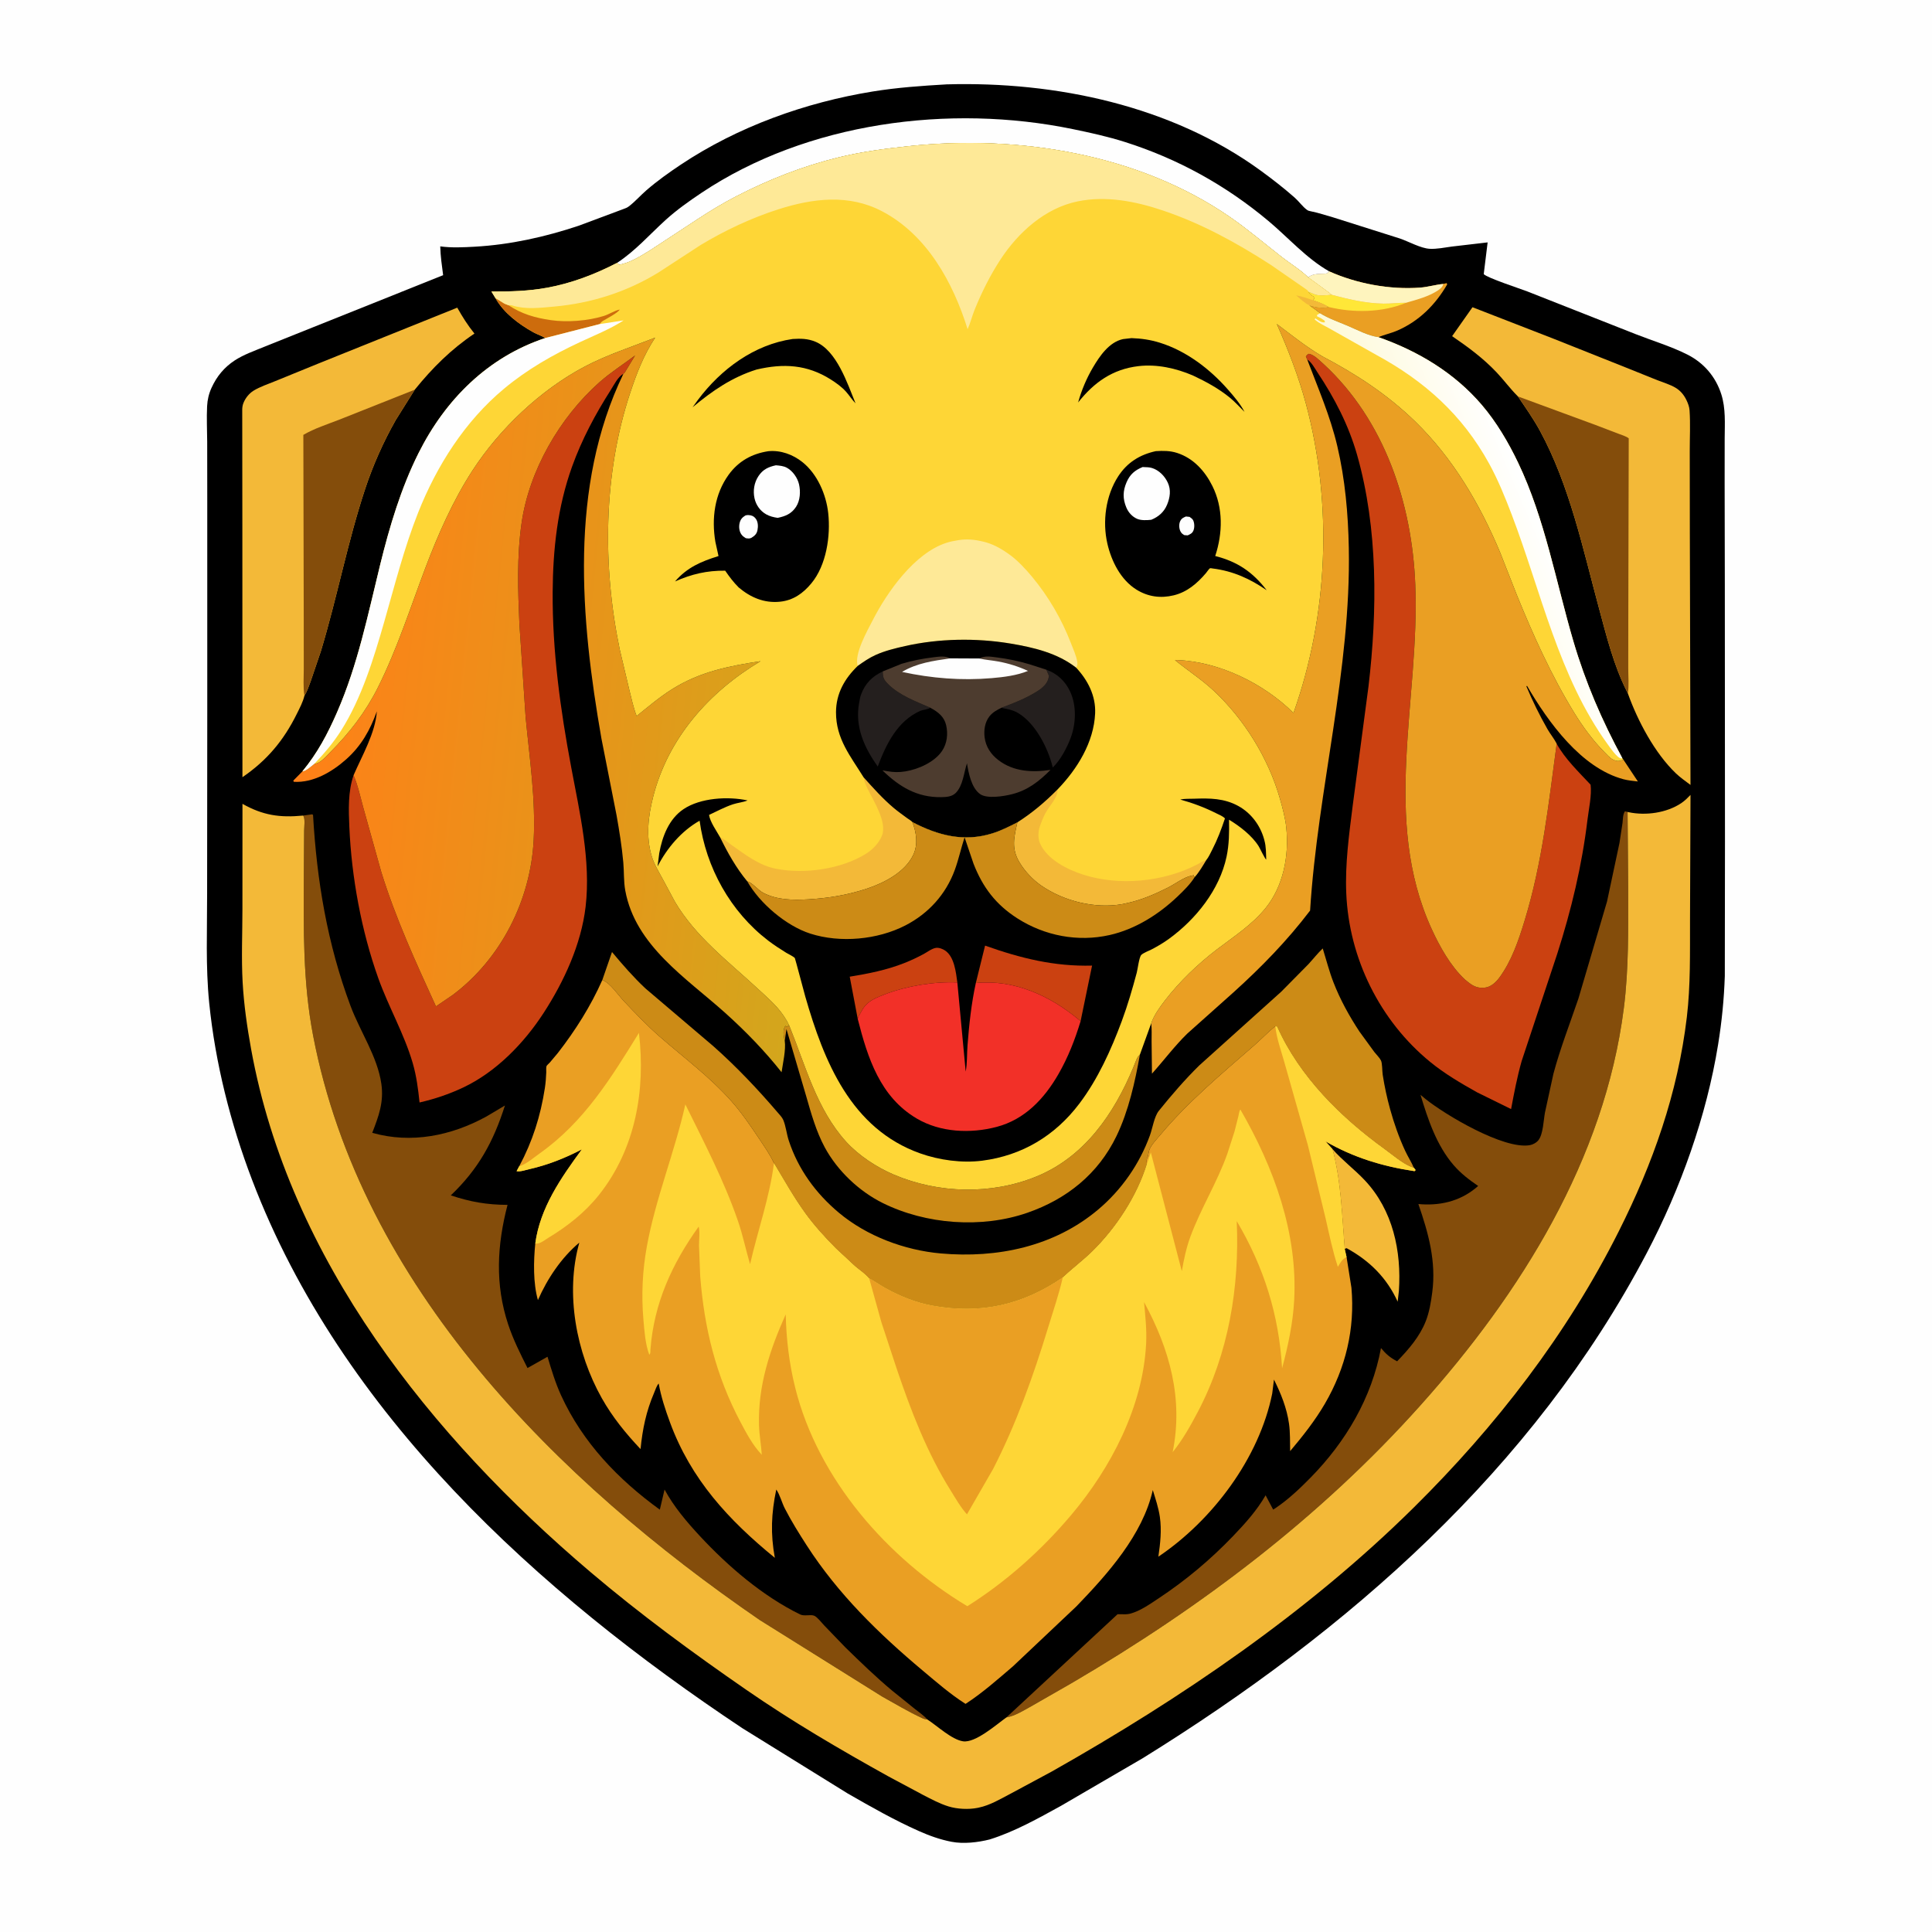 <svg version="1.1" xmlns="http://www.w3.org/2000/svg" style="display: block;" viewBox="0 0 2048 2048" width="1024" height="1024">
<defs>
	<linearGradient id="Gradient1" gradientUnits="userSpaceOnUse" x1="326.34" y1="703.144" x2="867.198" y2="757.468">
		<stop class="stop0" offset="0" stop-opacity="1" stop-color="rgb(255,128,23)"/>
		<stop class="stop1" offset="1" stop-opacity="1" stop-color="rgb(211,166,28)"/>
	</linearGradient>
	<linearGradient id="Gradient2" gradientUnits="userSpaceOnUse" x1="1510.67" y1="588.912" x2="1627.86" y2="538.556">
		<stop class="stop0" offset="0" stop-opacity="1" stop-color="rgb(254,249,215)"/>
		<stop class="stop1" offset="1" stop-opacity="1" stop-color="rgb(255,255,255)"/>
	</linearGradient>
</defs>
<path transform="translate(0,0)" fill="rgb(254,254,254)" d="M -0 -0 L 2048 0 L 2048 2048 L -0 2048 L -0 -0 z"/>
<path transform="translate(0,0)" fill="rgb(0,0,0)" d="M 1003.57 89.429 C 1119.08 86.19 1241.68 111.865 1336.47 180.946 C 1348.86 189.98 1360.91 199.34 1372.42 209.487 C 1376.88 213.418 1380.81 219.098 1385.46 222.466 C 1386.76 223.408 1387.79 223.637 1389.32 223.927 C 1397.2 225.42 1405.2 228.245 1412.98 230.368 L 1484.11 252.883 C 1493.34 256.073 1506.03 263.208 1515.5 263.74 C 1522.86 264.153 1531.66 262.379 1538.97 261.373 L 1576.95 256.948 L 1572.82 290.587 C 1576.91 294.775 1610.82 305.767 1619 308.925 L 1733.69 354.134 C 1751.69 361.235 1771.49 367.171 1788.7 375.855 C 1806.08 384.627 1818.7 399.343 1824.62 417.856 C 1829.46 432.955 1828.3 448.969 1828.23 464.593 L 1828.19 511.844 L 1828.38 620.09 L 1828.54 891.542 L 1828.37 1034.59 C 1827.54 1059.24 1825.21 1082.78 1821.28 1107.13 C 1809.04 1182.98 1781.43 1260.12 1745.71 1328.1 C 1625.32 1557.2 1428.8 1729.03 1211.32 1863.79 L 1124.95 1914.11 C 1100.81 1927.41 1075.42 1941.7 1049.07 1949.9 C 1036.67 1953.04 1021.39 1954.82 1008.65 1952.36 C 996.444 1950 985.351 1946 974 1940.96 C 948.036 1929.42 923.277 1915.33 898.658 1901.2 L 786.988 1832.01 C 570.523 1688.04 361.744 1498.73 267.148 1250.53 C 244.407 1190.86 228.148 1126.64 221.75 1063.02 C 217.881 1024.54 219.623 985.816 219.556 947.174 L 219.718 752.245 L 219.71 531.474 L 219.635 468.414 C 219.559 455.909 218.919 443.143 219.534 430.665 C 219.877 423.697 221.399 417.257 224.319 410.903 C 229.823 398.926 237.638 389.407 248.687 382.151 C 258.182 375.917 269.487 371.998 279.957 367.684 L 332.5 346.633 L 469.745 291.71 C 468.373 281.359 466.958 271.687 466.682 261.175 C 478.633 262.818 491.442 262.185 503.466 261.503 C 540.94 259.378 577.721 251.203 613.279 239.341 L 661.077 221.5 C 663.099 220.807 664.766 220.147 666.5 218.842 C 673.107 213.867 678.994 207.081 685.289 201.632 C 696.685 191.766 709.232 182.821 721.76 174.477 C 782.159 134.246 853.607 108.613 925.068 96.998 C 951.114 92.764 977.258 90.94 1003.57 89.429 z"/>
<path transform="translate(0,0)" fill="rgb(243,185,56)" d="M 1412.49 1218.1 C 1423.09 1230.17 1435.82 1239.55 1446.77 1251.19 C 1476.53 1282.87 1485.75 1326.18 1482.88 1368.52 L 1481.58 1379.82 C 1470.07 1354.52 1451.79 1336.41 1427.5 1323.13 L 1425.43 1323.83 C 1422.51 1288.2 1421.73 1252.91 1412.49 1218.1 z"/>
<path transform="translate(0,0)" fill="rgb(234,159,35)" d="M 1409.06 287.684 C 1438.28 300.747 1473.32 307.259 1505.32 304.885 C 1513.69 304.264 1521.76 301.735 1530.01 300.978 L 1533.5 300.093 L 1534.08 301.5 C 1521.66 323.004 1504.27 340.451 1481.08 350.478 C 1474.61 353.278 1467.65 354.679 1461.14 357.39 C 1450.93 356.259 1438.17 349.531 1428.75 345.503 C 1419.06 341.363 1408.18 337.675 1399.24 332.078 C 1399.12 331.406 1389.28 324.636 1388.02 323.718 C 1394.13 325.69 1401.96 327.123 1408.28 325.383 C 1403.32 322.34 1397.39 320.107 1391.87 318.258 C 1393.28 316.755 1392.79 317.539 1393.51 316 L 1392.51 314.25 C 1390.57 313.28 1389.35 312.537 1388.1 310.777 L 1387.07 309.278 L 1393.85 312.122 C 1397.37 313.731 1407.48 313.057 1411.47 312.446 C 1410.41 311.426 1409.39 310.558 1408.19 309.702 L 1386.67 293.988 C 1391.83 290.288 1396.4 290.523 1402.5 290.251 C 1405.94 290.097 1406.66 290.274 1409.06 287.684 z"/>
<path transform="translate(0,0)" fill="rgb(255,231,56)" d="M 1387.07 309.278 L 1393.85 312.122 C 1397.37 313.731 1407.48 313.057 1411.47 312.446 C 1429.3 317.218 1447.94 321.596 1466.5 321.876 C 1474.51 321.997 1482.51 320.831 1490.51 320.938 C 1465.36 331.456 1434.44 331.827 1408.28 325.383 C 1403.32 322.34 1397.39 320.107 1391.87 318.258 C 1393.28 316.755 1392.79 317.539 1393.51 316 L 1392.51 314.25 C 1390.57 313.28 1389.35 312.537 1388.1 310.777 L 1387.07 309.278 z"/>
<path transform="translate(0,0)" fill="rgb(254,244,190)" d="M 1409.06 287.684 C 1438.28 300.747 1473.32 307.259 1505.32 304.885 C 1513.69 304.264 1521.76 301.735 1530.01 300.978 C 1529.24 304.337 1526.76 306.193 1524 308.029 C 1514.47 314.369 1501.47 317.784 1490.51 320.938 C 1482.51 320.831 1474.51 321.997 1466.5 321.876 C 1447.94 321.596 1429.3 317.218 1411.47 312.446 C 1410.41 311.426 1409.39 310.558 1408.19 309.702 L 1386.67 293.988 C 1391.83 290.288 1396.4 290.523 1402.5 290.251 C 1405.94 290.097 1406.66 290.274 1409.06 287.684 z"/>
<path transform="translate(0,0)" fill="rgb(204,139,22)" d="M 831.86 1103.28 L 831.445 1101.36 C 830.509 1096.71 829.801 1091.57 832.5 1087.51 C 833.47 1088.04 833.695 1088.46 834.818 1088.02 L 836.576 1087.01 C 853.723 1129.13 865.561 1175.62 896.809 1210.13 C 910.117 1224.82 929.451 1237.49 947.582 1245.19 C 994.98 1265.3 1050.96 1266.67 1098.81 1247.06 C 1149.66 1226.23 1180.91 1180.67 1201.36 1131.46 L 1204.46 1123.71 C 1205.48 1121.12 1206.51 1119.74 1208.39 1117.78 C 1203.17 1146.86 1196.39 1177.63 1183.49 1204.33 C 1164.08 1244.5 1130.7 1271.14 1089.04 1285.59 C 1040.53 1302.41 981.588 1297.98 935.754 1275.27 C 910.578 1262.8 887.563 1240.91 874.22 1216.14 C 865.226 1199.43 859.822 1180.32 854.642 1162.16 L 833.673 1090.83 L 831.86 1103.28 z"/>
<path transform="translate(0,0)" fill="rgb(254,254,254)" d="M 654.035 278.713 C 673.745 265.736 688.192 248.978 705.5 233.248 C 717.162 222.649 730.413 213.239 743.5 204.49 C 855.635 129.526 1006.64 109.949 1137.18 136.86 C 1155.79 140.695 1174.38 144.773 1192.5 150.523 C 1248.69 168.348 1299.48 196.454 1344.62 234.276 C 1365.74 251.971 1384.98 274.061 1409.06 287.684 C 1406.66 290.274 1405.94 290.097 1402.5 290.251 C 1396.4 290.523 1391.83 290.288 1386.67 293.988 C 1378.8 286.202 1367.83 279.554 1359 272.682 C 1340.87 258.575 1323.06 243.378 1304.18 230.323 C 1206.88 163.014 1079.5 142.657 963.5 154.923 C 938.533 157.562 913.368 160.862 888.947 166.845 C 851.109 176.116 815.478 190.108 780.881 207.892 C 766.619 215.222 752.811 223.611 739.406 232.41 L 689.266 265.299 C 679.439 271.33 667.935 278.634 656.5 280.687 L 654.035 278.713 z"/>
<path transform="translate(0,0)" fill="rgb(204,139,22)" d="M 638.49 1038.83 L 648.752 1009.17 C 660.001 1022.67 671.302 1035.69 684.14 1047.73 L 755.931 1108.79 C 780.446 1130.49 803.137 1154.45 824.408 1179.32 C 826.315 1181.55 829.117 1184.42 830.258 1187.11 C 833.067 1193.75 833.806 1201.91 836.089 1208.91 C 846.035 1239.42 864.736 1264.99 889.195 1285.5 C 918.805 1310.34 959.002 1325.34 997.379 1328.71 C 1057.02 1333.96 1117.45 1321.56 1164.22 1282.09 C 1188.97 1261.2 1207.99 1233.85 1219.01 1203.42 C 1221.75 1195.85 1223.54 1183.55 1228.42 1177.5 C 1241.71 1161 1256.14 1144.26 1271.28 1129.4 L 1358.27 1051.15 L 1387.05 1022 C 1392.07 1016.55 1396.79 1010.47 1402.16 1005.39 C 1405.89 1017.39 1409.01 1029.71 1413.56 1041.42 C 1420.65 1059.68 1430.3 1077.17 1441.07 1093.5 L 1456.85 1115.17 C 1458.87 1117.77 1462.44 1121.24 1463.86 1124.11 C 1465.4 1127.24 1465.11 1135.28 1465.72 1139.27 C 1467.63 1151.59 1470.26 1163.82 1473.59 1175.82 C 1477.79 1190.96 1483 1205.85 1489.63 1220.1 C 1492.41 1226.08 1496.13 1231.8 1498.71 1237.81 C 1497.31 1237.49 1497.33 1237.54 1495.76 1236.91 C 1486.23 1233.03 1476.22 1224.25 1467.8 1218.17 C 1421.36 1184.63 1377.33 1141.25 1353.76 1088.15 L 1351.88 1087.93 C 1344.06 1093.97 1337.23 1101.4 1329.77 1107.91 C 1295.05 1138.22 1259.06 1168.13 1229.44 1203.67 C 1225.76 1208.09 1219.38 1214.52 1218.01 1220.12 C 1217.56 1221.94 1217.26 1224.26 1216.76 1226 L 1216 1227.5 C 1215.3 1229.5 1215.51 1231.78 1215.74 1233.84 C 1205.42 1267.75 1182.91 1301.99 1157.64 1326.69 C 1147.78 1336.32 1136.67 1344.6 1126.61 1354 C 1083.98 1383.33 1039.5 1393.26 988.369 1383.93 C 970.915 1380.74 954.38 1374.03 938.864 1365.5 C 932.914 1362.22 927.388 1358.09 921.345 1355.04 C 917.206 1350.21 911.396 1346.37 906.519 1342.27 L 886.082 1323.3 C 874.657 1311.78 863.506 1299.63 853.952 1286.5 C 841.529 1269.42 831.281 1251 820.434 1232.93 C 816.069 1223.43 809.699 1214.55 803.903 1205.87 C 794.877 1192.35 785.784 1179.04 774.941 1166.87 C 752.121 1141.27 724.977 1121.24 699.307 1098.85 C 685.893 1087.15 673.673 1074.26 661.432 1061.36 C 654.792 1054.36 647.096 1042.13 638.49 1038.83 z"/>
<path transform="translate(0,0)" fill="rgb(243,185,56)" d="M 322.696 737.427 C 321.226 744.018 317.586 750.76 314.616 756.776 C 300.727 784.907 283.01 806.079 256.995 823.863 L 256.904 555.967 L 256.821 477.111 L 256.773 433.779 C 256.872 431.311 257.24 429.12 258.204 426.809 C 260.302 421.78 264.096 417.05 268.735 414.167 C 275.552 409.931 284.123 407.173 291.554 404.086 L 338.271 385.029 L 484.72 326.131 C 490.281 335.983 495.802 344.799 502.936 353.593 C 478.152 370.275 458.403 389.948 439.685 413.064 L 419.525 445.216 C 406.543 468.137 395.626 492.531 387.315 517.525 C 368.469 574.206 357.417 633.343 340.065 690.548 L 329.248 722.4 C 327.345 727.322 325.591 733.039 322.696 737.427 z"/>
<path transform="translate(0,0)" fill="rgb(132,77,11)" d="M 322.696 737.427 C 321.202 728.406 322.017 718.367 322.008 709.21 L 321.973 655.265 L 321.554 460.989 C 333.21 454.156 346.967 449.796 359.548 444.894 L 439.685 413.064 L 419.525 445.216 C 406.543 468.137 395.626 492.531 387.315 517.525 C 368.469 574.206 357.417 633.343 340.065 690.548 L 329.248 722.4 C 327.345 727.322 325.591 733.039 322.696 737.427 z"/>
<path transform="translate(0,0)" fill="rgb(203,65,17)" d="M 374.788 821.821 C 379.45 832.695 381.987 844.807 385.135 856.216 L 404.19 924.399 C 419.589 973.977 440.632 1019.72 462.142 1066.79 L 480.248 1054.45 C 531.343 1015.91 562.449 954.141 565.723 890.375 C 567.942 847.179 561.256 803.185 557.182 760.225 L 550.598 661.5 C 549.03 625.631 547.786 590.506 552.845 554.802 C 560.778 498.819 593.377 442.482 635.5 405.142 C 647.033 394.919 660.888 386.068 673.255 376.778 L 662.191 395 L 660.754 396.385 C 655.295 398.963 650.728 408.244 647.474 413.346 C 631.023 439.133 616.808 465.77 606.433 494.594 C 590.957 537.588 586.136 582.179 585.849 627.644 C 585.453 690.23 593.989 752.105 605.526 813.5 C 614.494 861.225 626.459 912.457 620.775 961.108 C 616.116 1000.99 597.86 1040.48 576.248 1073.79 C 555.324 1106.03 525.77 1136.46 490.652 1152.97 C 475.865 1159.92 460.666 1165.02 444.744 1168.67 C 443.219 1154.3 441.511 1140.63 437.448 1126.72 C 428.455 1095.92 411.856 1067.31 401.02 1037 C 383.075 986.8 372.656 929.896 370.321 876.706 C 369.524 858.535 368.813 839.263 374.788 821.821 z"/>
<path transform="translate(0,0)" fill="rgb(243,185,56)" d="M 1609.08 420.234 L 1608.46 419.622 C 1600.65 411.804 1594.05 402.747 1586.43 394.702 C 1572.11 379.586 1556.38 368.046 1539.31 356.345 L 1560.89 325.672 L 1647.19 359.203 L 1723.35 389.525 L 1757 403.069 C 1763.23 405.512 1770.38 407.577 1776.1 410.997 C 1781.41 414.172 1785.12 418.686 1787.77 424.248 C 1789.4 427.665 1790.74 431.203 1791.01 435 C 1791.98 449.209 1791.19 464.027 1791.21 478.294 L 1791.3 562.497 L 1791.99 832.067 C 1786.79 828.137 1781.17 824.242 1776.46 819.736 C 1754.06 798.295 1735.93 764.047 1725.61 735.1 L 1724.5 732.798 C 1710.4 704.867 1702.92 674.053 1694.8 644 C 1677.8 581.124 1663.82 514.447 1632.49 456.766 C 1625.56 444.014 1617.2 432.232 1609.08 420.234 z"/>
<path transform="translate(0,0)" fill="rgb(132,77,11)" d="M 1609.08 420.234 L 1691.52 450.574 L 1715.26 459.636 C 1718.77 461.016 1723.57 462.335 1726.52 464.615 L 1726.07 653.492 L 1726.01 708.34 C 1726 716.806 1726.9 726.795 1725.61 735.1 L 1724.5 732.798 C 1710.4 704.867 1702.92 674.053 1694.8 644 C 1677.8 581.124 1663.82 514.447 1632.49 456.766 C 1625.56 444.014 1617.2 432.232 1609.08 420.234 z"/>
<path transform="translate(0,0)" fill="rgb(132,77,11)" d="M 321.281 864.54 L 330.93 863.202 L 331.831 863.886 C 335.865 933.829 346.984 1000.52 371.589 1066.37 C 381.754 1093.57 400.062 1119.89 404.23 1148.8 C 407.047 1168.33 401.463 1183.06 394.598 1200.83 C 435.818 1212.62 478.54 1203.96 515.679 1183.5 L 535.247 1171.89 C 523.057 1210.25 507.143 1239.25 477.863 1267.15 C 498.666 1274.05 515.992 1277.12 538.013 1277.22 C 526.893 1319.94 524.606 1361.43 538.677 1403.92 C 544.036 1420.1 551.552 1435 559.177 1450.18 L 580.384 1438.21 C 584.612 1452.19 588.717 1465.92 594.816 1479.24 C 617.748 1529.3 655.337 1568.31 699.444 1600.31 L 704.455 1578.98 C 714.241 1597.13 728.15 1613.5 742.144 1628.54 C 772.063 1660.69 808.511 1691.92 848.08 1711.34 C 852.689 1713.6 859.191 1711.07 863.231 1712.79 C 866.289 1714.1 871.197 1720.37 873.563 1722.89 L 895.996 1746.17 C 912.143 1761.95 928.546 1777.83 945.887 1792.29 L 969.457 1811.28 C 973.958 1814.87 979.254 1818.48 983.092 1822.76 C 981.254 1822.56 979.813 1822.3 978.11 1821.53 C 963.39 1814.8 949.151 1806.24 935.009 1798.35 L 805.269 1717.23 C 590.359 1569.64 382.97 1363.47 331.923 1097.87 C 321.002 1041.05 321.777 984.413 322.057 926.794 L 322.401 880.357 C 322.427 876.413 323.503 868.966 321.856 865.431 L 321.281 864.54 z"/>
<path transform="translate(0,0)" fill="rgb(132,77,11)" d="M 1066.81 1820.54 L 1184.7 1711.13 L 1188.5 1711.16 C 1191.61 1711.2 1194.72 1711.39 1197.76 1710.62 C 1208.44 1707.94 1219.33 1700.17 1228.4 1694.16 C 1257.42 1674.89 1283.26 1653.19 1307.36 1628.05 C 1320.03 1614.83 1332.44 1601.01 1341.59 1585.09 L 1349.62 1600.25 L 1352.81 1598.18 C 1366 1589.18 1377.99 1577.83 1389.15 1566.47 C 1426.55 1528.41 1454.12 1481.8 1463.9 1429.02 C 1469.14 1435.34 1473.73 1439.28 1481 1443.04 C 1493.14 1430.49 1504.92 1416.94 1511.38 1400.51 C 1515.22 1390.72 1516.86 1380.36 1518.23 1370 C 1522.59 1337.14 1514.16 1306.99 1503.53 1276.33 L 1507.49 1276.62 C 1529.75 1277.88 1550.24 1272.05 1566.92 1257.17 C 1557.45 1250.74 1548.62 1243.98 1541.07 1235.28 C 1522.89 1214.31 1513.69 1186.69 1505.78 1160.55 L 1511.02 1164.92 C 1532.37 1182.03 1593.83 1218.58 1621.5 1213.96 C 1624.87 1213.4 1628.65 1211.34 1630.79 1208.65 C 1635.86 1202.26 1636.21 1187.28 1637.72 1179.36 L 1646.69 1138.23 C 1653.9 1111.31 1664.2 1084.91 1673.18 1058.53 L 1703.53 955.596 L 1716.68 893.728 L 1719.94 872.388 C 1720.42 868.375 1720.19 863.308 1722.5 860.02 L 1725.3 860.706 L 1725.96 941.558 C 1725.93 983.949 1726.69 1026.7 1721.31 1068.82 C 1700.83 1229.12 1612.1 1370.79 1506.11 1489.31 C 1399.67 1608.34 1273.9 1703.29 1136.58 1783.83 L 1093 1808.82 C 1085.16 1813.1 1075.71 1819.1 1066.81 1820.54 z"/>
<path transform="translate(0,0)" fill="rgb(203,65,17)" d="M 1385.74 381.17 L 1384.27 378 C 1385.4 376.164 1385.57 375.96 1387.5 375.013 C 1393.4 376.269 1398.37 381.894 1402.87 385.731 C 1467.68 445.455 1496.8 533.383 1500.26 619.65 C 1505.16 741.76 1464.26 868.347 1517.68 984.911 C 1526.23 1003.55 1537.69 1024.18 1552.83 1038.25 L 1556.01 1040.84 L 1557.19 1041.76 C 1562.67 1045.96 1567.18 1047.7 1574.17 1046.91 C 1580.14 1046.23 1585.41 1041.57 1588.93 1036.9 C 1602.16 1019.37 1609.77 996.793 1616.12 976 C 1635.04 914.106 1641.51 852.142 1650.15 788.372 C 1658.66 804.114 1673.9 818.783 1686.1 831.807 C 1687.49 842.768 1684.12 857.972 1682.77 869.138 C 1676.94 917.554 1665.64 964.631 1650.76 1011.02 L 1612.98 1124.89 C 1608.23 1141.72 1605.03 1158.51 1601.82 1175.67 L 1565.68 1157.88 C 1548.54 1148.27 1531.29 1138.15 1516.04 1125.68 C 1462.63 1082 1429.99 1015.8 1427.09 946.914 C 1425.77 915.722 1430.04 884.895 1433.92 854.028 L 1450.68 727.464 C 1460.1 647.559 1460.79 560.188 1438.58 482.219 C 1429.59 450.666 1414.76 422.059 1396.64 394.853 C 1393.85 390.679 1390.17 383.621 1385.74 381.17 z"/>
<path transform="translate(0,0)" fill="rgb(234,159,35)" d="M 1220.31 1084.84 C 1223.25 1076.07 1229.62 1067.39 1235.23 1060.12 C 1250.49 1040.36 1269.74 1021.9 1289.56 1006.74 C 1307.71 992.844 1327.1 980.517 1341.62 962.535 C 1360.45 939.224 1366.52 907.072 1363.55 877.75 C 1362.5 867.359 1359.65 856.72 1356.8 846.692 C 1344.61 803.873 1319.07 762.542 1286.55 732.152 C 1273.78 720.209 1259.05 710.76 1245.52 699.755 L 1247.59 699.69 C 1292.38 701.267 1339.73 724.615 1371.17 755.777 C 1407.99 652.091 1412.93 534.226 1384.32 427.919 C 1376.55 399.026 1365.53 370.775 1353.47 343.441 C 1369.4 355.393 1384.32 367.478 1401.54 377.632 C 1437.6 396.577 1470.86 418.292 1500.17 446.82 C 1540.3 485.872 1568.66 534.291 1590.18 585.582 L 1607.89 630.672 C 1625.39 673.656 1644.51 716.082 1668.83 755.699 C 1677.6 770 1688.62 785.062 1700.48 796.947 C 1703.02 799.497 1706.39 803.517 1709.63 805.107 C 1712.86 806.686 1715.26 807.23 1718.71 806.08 L 1720.86 805.269 L 1736.23 828.405 C 1731.21 827.809 1725.96 827.356 1721.06 826.061 C 1676.1 814.166 1640.97 765.237 1618.75 727.054 L 1618.02 727.5 C 1624.58 743.158 1631.99 758.225 1640.42 772.977 C 1643.31 778.035 1647.07 782.469 1649.78 787.636 L 1650.15 788.372 C 1641.51 852.142 1635.04 914.106 1616.12 976 C 1609.77 996.793 1602.16 1019.37 1588.93 1036.9 C 1585.41 1041.57 1580.14 1046.23 1574.17 1046.91 C 1567.18 1047.7 1562.67 1045.96 1557.19 1041.76 L 1556.01 1040.84 L 1552.83 1038.25 C 1537.69 1024.18 1526.23 1003.55 1517.68 984.911 C 1464.26 868.347 1505.16 741.76 1500.26 619.65 C 1496.8 533.383 1467.68 445.455 1402.87 385.731 C 1398.37 381.894 1393.4 376.269 1387.5 375.013 C 1385.57 375.96 1385.4 376.164 1384.27 378 L 1385.74 381.17 C 1397.23 411.61 1410.14 441.041 1417.6 472.899 C 1425.87 508.186 1429.09 544.513 1429.79 580.668 C 1432.31 710.033 1396.8 836.546 1388.75 965.262 C 1364.57 997.079 1337.15 1025.21 1307.54 1051.94 L 1258.59 1095.64 C 1244.9 1109.04 1233.83 1123.96 1221.13 1138.12 L 1220.74 1103.52 C 1220.67 1097.45 1221.14 1090.84 1220.31 1084.84 z"/>
<path transform="translate(0,0)" fill="url(#Gradient1)" d="M 333.139 809.78 L 335.1 809.387 C 340.41 808.037 346.021 801.446 349.787 797.66 C 370.595 776.74 387.506 754.938 400.741 728.46 C 421.01 687.913 434.944 644.268 450.947 601.939 C 464.26 566.723 480.215 530.59 500.727 498.952 C 529.538 454.514 572.976 413.252 619.949 388.505 C 643.533 376.08 669.666 367.694 694.46 357.945 C 682.339 376.39 675.054 395.341 668.139 416.121 C 639.405 502.463 638.544 599.587 656.887 688.223 L 667.044 731.076 C 669.385 740.412 671.39 750.018 674.858 759.011 C 687.041 749.25 698.878 739.096 712.125 730.754 C 741.793 712.071 772.222 706.074 806.205 700.894 C 751.777 733.328 708.072 782.43 692.29 844.967 C 687.083 865.597 684.642 886.705 690.796 907.451 C 693.326 915.98 698.033 923.547 702.217 931.31 L 715.5 955.994 C 737.295 992.887 771.529 1018.69 802.443 1047.33 C 811.804 1056 822.927 1065.41 830.133 1076 L 831.159 1077.49 C 833.257 1080.56 835.005 1083.64 836.576 1087.01 L 834.818 1088.02 C 833.695 1088.46 833.47 1088.04 832.5 1087.51 C 829.801 1091.57 830.509 1096.71 831.445 1101.36 L 831.86 1103.28 C 833.225 1112.77 829.899 1126.96 828.492 1136.61 C 810.705 1114.1 790.182 1092.96 768.835 1073.8 C 727.412 1036.62 673.509 1002.54 662.81 944 C 661.013 934.167 661.613 924.181 660.726 914.258 C 659.229 897.527 656.508 880.838 653.589 864.301 L 637.568 783.027 C 615.301 655.852 603.014 516.116 660.754 396.385 L 662.191 395 L 673.255 376.778 C 660.888 386.068 647.033 394.919 635.5 405.142 C 593.377 442.482 560.778 498.819 552.845 554.802 C 547.786 590.506 549.03 625.631 550.598 661.5 L 557.182 760.225 C 561.256 803.185 567.942 847.179 565.723 890.375 C 562.449 954.141 531.343 1015.91 480.248 1054.45 L 462.142 1066.79 C 440.632 1019.72 419.589 973.977 404.19 924.399 L 385.135 856.216 C 381.987 844.807 379.45 832.695 374.788 821.821 C 383.779 801.037 397.927 776.972 399.466 754.052 C 392.364 774.002 382.83 790.833 366.804 805.055 C 351.855 818.322 332.015 829.97 311.5 828.739 L 310.891 827.5 L 320.497 817.765 C 324.735 817.294 329.633 812.355 333.139 809.78 z"/>
<path transform="translate(0,0)" fill="rgb(243,185,56)" d="M 1725.3 860.706 L 1726.46 860.975 C 1744.63 864.817 1766.74 861.727 1782.27 851.317 C 1785.9 848.882 1788.99 845.769 1792.01 842.63 L 1791.49 975.57 C 1791.37 1009.78 1792.16 1044.2 1788.12 1078.23 C 1778.54 1158.8 1752.17 1233.28 1715.88 1305.42 C 1660.84 1414.87 1585.87 1511.77 1498.91 1597.79 C 1386.52 1708.96 1252.13 1800.4 1114.82 1877.96 L 1071.22 1901.41 C 1060.55 1906.97 1049.39 1913.72 1037.5 1916.15 L 1036.24 1916.42 C 1026.76 1918.3 1014.69 1917.73 1005.5 1914.89 C 996.078 1911.98 987.308 1907.24 978.571 1902.75 L 941.795 1883.08 C 890.461 1854.6 839.629 1824.8 791.285 1791.41 C 734.562 1752.24 678.35 1710.96 625.784 1666.33 C 456.996 1523.04 306.618 1335.1 266.183 1112.07 C 261.93 1088.61 258.525 1065 257.198 1041.18 C 255.783 1015.75 256.962 989.655 256.977 964.17 L 257.026 852.096 C 278.671 864.304 296.664 866.938 321.281 864.54 L 321.856 865.431 C 323.503 868.966 322.427 876.413 322.401 880.357 L 322.057 926.794 C 321.777 984.413 321.002 1041.05 331.923 1097.87 C 382.97 1363.47 590.359 1569.64 805.269 1717.23 L 935.009 1798.35 C 949.151 1806.24 963.39 1814.8 978.11 1821.53 C 979.813 1822.3 981.254 1822.56 983.092 1822.76 C 993.526 1829.5 1008.75 1843.98 1020.79 1845.84 C 1033.89 1847.87 1056.14 1828.15 1066.81 1820.54 C 1075.71 1819.1 1085.16 1813.1 1093 1808.82 L 1136.58 1783.83 C 1273.9 1703.29 1399.67 1608.34 1506.11 1489.31 C 1612.1 1370.79 1700.83 1229.12 1721.31 1068.82 C 1726.69 1026.7 1725.93 983.949 1725.96 941.558 L 1725.3 860.706 z"/>
<path transform="translate(0,0)" fill="rgb(234,159,35)" d="M 638.49 1038.83 C 647.096 1042.13 654.792 1054.36 661.432 1061.36 C 673.673 1074.26 685.893 1087.15 699.307 1098.85 C 724.977 1121.24 752.121 1141.27 774.941 1166.87 C 785.784 1179.04 794.877 1192.35 803.903 1205.87 C 809.699 1214.55 816.069 1223.43 820.434 1232.93 C 831.281 1251 841.529 1269.42 853.952 1286.5 C 863.506 1299.63 874.657 1311.78 886.082 1323.3 L 906.519 1342.27 C 911.396 1346.37 917.206 1350.21 921.345 1355.04 C 927.388 1358.09 932.914 1362.22 938.864 1365.5 C 954.38 1374.03 970.915 1380.74 988.369 1383.93 C 1039.5 1393.26 1083.98 1383.33 1126.61 1354 C 1136.67 1344.6 1147.78 1336.32 1157.64 1326.69 C 1182.91 1301.99 1205.42 1267.75 1215.74 1233.84 C 1215.51 1231.78 1215.3 1229.5 1216 1227.5 L 1216.76 1226 C 1217.26 1224.26 1217.56 1221.94 1218.01 1220.12 C 1219.38 1214.52 1225.76 1208.09 1229.44 1203.67 C 1259.06 1168.13 1295.05 1138.22 1329.77 1107.91 C 1337.23 1101.4 1344.06 1093.97 1351.88 1087.93 L 1353.76 1088.15 C 1377.33 1141.25 1421.36 1184.63 1467.8 1218.17 C 1476.22 1224.25 1486.23 1233.03 1495.76 1236.91 C 1497.33 1237.54 1497.31 1237.49 1498.71 1237.81 L 1500.64 1240.31 L 1499.5 1241.48 C 1465.8 1236.47 1434.75 1227.02 1405.1 1209.91 L 1412.49 1218.1 C 1421.73 1252.91 1422.51 1288.2 1425.43 1323.83 L 1427.42 1332.56 L 1432.57 1365.03 C 1436.48 1408.63 1426.43 1450.25 1404.44 1488 C 1393.95 1506 1381.01 1522.35 1367.61 1538.24 C 1367.37 1528.7 1367.75 1518.63 1366.41 1509.2 C 1364.06 1492.64 1357.89 1477.26 1350.45 1462.41 L 1348.61 1477.17 C 1334.87 1545.55 1285.38 1611.49 1227.92 1650.14 C 1229.96 1636.11 1231.52 1622.09 1229.49 1607.97 C 1228.1 1598.34 1224.86 1588.79 1222.01 1579.52 C 1211.38 1627 1174.01 1668.62 1141.08 1702.78 L 1073.69 1766.45 C 1057.76 1780.07 1041.13 1794.83 1023.51 1806.19 C 1007.48 1796 992.869 1783.26 978.337 1771.07 C 931.609 1731.89 888.409 1689.76 855.199 1638.25 C 847.002 1625.54 838.866 1612.49 831.944 1599.04 C 828.832 1592.99 826.635 1584.24 822.879 1578.95 C 817.604 1604.3 816.647 1625.75 821.365 1651.36 C 772.276 1611.27 732.451 1568.25 710.217 1507.78 C 705.273 1494.34 700.745 1480.71 698.248 1466.57 C 696.137 1468.67 694.615 1473.58 693.413 1476.38 C 684.945 1496.16 681.12 1514.76 678.999 1536.09 C 663.254 1519.39 649.256 1502.24 637.945 1482.15 C 610.85 1434.04 598.901 1371.13 614.1 1317.23 C 594.979 1333.24 580.186 1355.5 570.217 1378.15 C 565.05 1360.16 565.557 1336.77 567.417 1318.2 C 572.522 1280.23 594.714 1248.58 616.777 1218.4 C 598.72 1227.74 580.885 1234.85 561.062 1239.37 C 557.1 1240.27 551.619 1242.25 547.601 1241.5 L 550.37 1236.32 C 564.519 1209.87 573.006 1183.09 577.572 1153.44 C 578.421 1147.93 578.822 1142.48 579.053 1136.91 C 579.121 1135.27 578.779 1131.66 579.297 1130.19 C 579.604 1129.32 582.198 1127.04 582.882 1126.28 L 591.391 1116.14 C 609.887 1092.35 626.284 1066.41 638.49 1038.83 z"/>
<path transform="translate(0,0)" fill="rgb(254,214,54)" d="M 1351.88 1087.93 L 1353.76 1088.15 C 1377.33 1141.25 1421.36 1184.63 1467.8 1218.17 C 1476.22 1224.25 1486.23 1233.03 1495.76 1236.91 C 1497.33 1237.54 1497.31 1237.49 1498.71 1237.81 L 1500.64 1240.31 L 1499.5 1241.48 C 1465.8 1236.47 1434.75 1227.02 1405.1 1209.91 L 1412.49 1218.1 C 1421.73 1252.91 1422.51 1288.2 1425.43 1323.83 L 1427.42 1332.56 C 1422.27 1335.1 1421.21 1338.12 1418.18 1342.91 C 1412.6 1326.09 1409.14 1308.79 1405.19 1291.55 L 1386.4 1213.93 L 1361.64 1126.62 C 1358.1 1113.87 1353.31 1101.11 1351.88 1087.93 z"/>
<path transform="translate(0,0)" fill="rgb(254,214,54)" d="M 550.37 1236.32 L 551.393 1235.98 C 558.955 1233.27 565.387 1227.4 571.899 1222.79 C 619.153 1189.36 647.528 1143.08 677.295 1094.9 C 684.5 1155.45 673.682 1217.84 635.045 1266.51 C 620.135 1285.29 601.33 1300.05 580.903 1312.36 C 577.779 1314.24 573.691 1317.59 570.191 1318.16 C 569.154 1318.34 568.509 1318.24 567.417 1318.2 C 572.522 1280.23 594.714 1248.58 616.777 1218.4 C 598.72 1227.74 580.885 1234.85 561.062 1239.37 C 557.1 1240.27 551.619 1242.25 547.601 1241.5 L 550.37 1236.32 z"/>
<path transform="translate(0,0)" fill="rgb(254,214,54)" d="M 1215.74 1233.84 L 1219.92 1221.69 L 1252.77 1347.45 C 1254.99 1334.96 1257.49 1322.78 1261.9 1310.84 C 1273.03 1280.73 1290.32 1253.28 1301.07 1222.92 L 1308.66 1199.36 L 1312.81 1182.93 C 1313.26 1181.07 1313.58 1177.56 1314.86 1176.16 C 1350.3 1237.51 1375.78 1306.82 1371.87 1378.55 C 1370.54 1402.88 1365.34 1426.93 1359.07 1450.43 C 1355.8 1393.98 1339.79 1343.06 1310.99 1294.41 C 1314.06 1364.41 1302.42 1434.94 1269.37 1497.35 C 1261.58 1512.07 1253.54 1526.37 1243.05 1539.37 C 1254.56 1482.73 1239.84 1430.15 1212.76 1380.32 C 1214.05 1395.22 1215.71 1409.17 1214.95 1424.23 C 1211.59 1490.87 1177.88 1555.79 1135.5 1605.97 C 1103.85 1643.44 1066.91 1676.45 1025.42 1702.65 C 940.711 1651.76 867.268 1568.24 842.976 1471.16 C 836.596 1445.66 833.478 1419.55 832.897 1393.3 C 816.037 1430.9 803.421 1468.85 804.591 1510.63 C 804.889 1521.26 806.853 1531.55 807.532 1542.08 C 798.264 1532.56 791.194 1519.26 784.999 1507.56 C 758.968 1458.44 746.514 1407.99 742.245 1352.75 L 740.971 1320.26 C 740.945 1314.23 742.104 1305.85 740.617 1300.27 C 712.292 1339.79 693.249 1381.46 689.489 1430.5 C 689.357 1432.23 689.784 1435.12 688.258 1436 C 684.02 1424.9 683.063 1410.58 682.039 1398.76 C 679.797 1372.86 680.999 1347.15 685.636 1321.56 C 694.941 1270.21 715.118 1221.67 726.507 1170.73 C 746.515 1211.36 767.341 1251.06 782.178 1294.01 C 787.454 1309.28 790.552 1324.71 795.105 1340.11 C 803.254 1304.33 815.781 1269.44 820.434 1232.93 C 831.281 1251 841.529 1269.42 853.952 1286.5 C 863.506 1299.63 874.657 1311.78 886.082 1323.3 L 906.519 1342.27 C 911.396 1346.37 917.206 1350.21 921.345 1355.04 C 927.388 1358.09 932.914 1362.22 938.864 1365.5 C 954.38 1374.03 970.915 1380.74 988.369 1383.93 C 1039.5 1393.26 1083.98 1383.33 1126.61 1354 C 1136.67 1344.6 1147.78 1336.32 1157.64 1326.69 C 1182.91 1301.99 1205.42 1267.75 1215.74 1233.84 z"/>
<path transform="translate(0,0)" fill="rgb(234,159,35)" d="M 921.345 1355.04 C 927.388 1358.09 932.914 1362.22 938.864 1365.5 C 954.38 1374.03 970.915 1380.74 988.369 1383.93 C 1039.5 1393.26 1083.98 1383.33 1126.61 1354 C 1122.54 1372.02 1116.36 1389.82 1110.97 1407.5 C 1095.4 1458.55 1077.16 1509.59 1052.75 1557.15 L 1025.02 1605.26 C 1018.32 1597.91 1013.07 1588.5 1007.79 1580.07 C 982.732 1540.06 965.442 1495.06 950.414 1450.5 L 934.357 1401.77 L 921.345 1355.04 z"/>
<path transform="translate(0,0)" fill="rgb(254,214,54)" d="M 654.035 278.713 L 656.5 280.687 C 667.935 278.634 679.439 271.33 689.266 265.299 L 739.406 232.41 C 752.811 223.611 766.619 215.222 780.881 207.892 C 815.478 190.108 851.109 176.116 888.947 166.845 C 913.368 160.862 938.533 157.562 963.5 154.923 C 1079.5 142.657 1206.88 163.014 1304.18 230.323 C 1323.06 243.378 1340.87 258.575 1359 272.682 C 1367.83 279.554 1378.8 286.202 1386.67 293.988 L 1408.19 309.702 C 1409.39 310.558 1410.41 311.426 1411.47 312.446 C 1407.48 313.057 1397.37 313.731 1393.85 312.122 L 1387.07 309.278 L 1388.1 310.777 C 1389.35 312.537 1390.57 313.28 1392.51 314.25 L 1393.51 316 C 1392.79 317.539 1393.28 316.755 1391.87 318.258 C 1397.39 320.107 1403.32 322.34 1408.28 325.383 C 1401.96 327.123 1394.13 325.69 1388.02 323.718 C 1389.28 324.636 1399.12 331.406 1399.24 332.078 C 1408.18 337.675 1419.06 341.363 1428.75 345.503 C 1438.17 349.531 1450.93 356.259 1461.14 357.39 C 1503.24 372.182 1541.71 395.166 1570.88 429.378 C 1586.4 447.574 1599 469.037 1609.28 490.552 C 1637.73 550.096 1649.29 616.689 1667.81 679.669 C 1680.7 723.505 1698.12 763.762 1719.8 803.837 L 1720.86 805.269 L 1718.71 806.08 C 1715.26 807.23 1712.86 806.686 1709.63 805.107 C 1706.39 803.517 1703.02 799.497 1700.48 796.947 C 1688.62 785.062 1677.6 770 1668.83 755.699 C 1644.51 716.082 1625.39 673.656 1607.89 630.672 L 1590.18 585.582 C 1568.66 534.291 1540.3 485.872 1500.17 446.82 C 1470.86 418.292 1437.6 396.577 1401.54 377.632 C 1384.32 367.478 1369.4 355.393 1353.47 343.441 C 1365.53 370.775 1376.55 399.026 1384.32 427.919 C 1412.93 534.226 1407.99 652.091 1371.17 755.777 C 1339.73 724.615 1292.38 701.267 1247.59 699.69 L 1245.52 699.755 C 1259.05 710.76 1273.78 720.209 1286.55 732.152 C 1319.07 762.542 1344.61 803.873 1356.8 846.692 C 1359.65 856.72 1362.5 867.359 1363.55 877.75 C 1366.52 907.072 1360.45 939.224 1341.62 962.535 C 1327.1 980.517 1307.71 992.844 1289.56 1006.74 C 1269.74 1021.9 1250.49 1040.36 1235.23 1060.12 C 1229.62 1067.39 1223.25 1076.07 1220.31 1084.84 L 1208.39 1117.78 C 1206.51 1119.74 1205.48 1121.12 1204.46 1123.71 L 1201.36 1131.46 C 1180.91 1180.67 1149.66 1226.23 1098.81 1247.06 C 1050.96 1266.67 994.98 1265.3 947.582 1245.19 C 929.451 1237.49 910.117 1224.82 896.809 1210.13 C 865.561 1175.62 853.723 1129.13 836.576 1087.01 C 835.005 1083.64 833.257 1080.56 831.159 1077.49 L 830.133 1076 C 822.927 1065.41 811.804 1056 802.443 1047.33 C 771.529 1018.69 737.295 992.887 715.5 955.994 L 702.217 931.31 C 698.033 923.547 693.326 915.98 690.796 907.451 C 684.642 886.705 687.083 865.597 692.29 844.967 C 708.072 782.43 751.777 733.328 806.205 700.894 C 772.222 706.074 741.793 712.071 712.125 730.754 C 698.878 739.096 687.041 749.25 674.858 759.011 C 671.39 750.018 669.385 740.412 667.044 731.076 L 656.887 688.223 C 638.544 599.587 639.405 502.463 668.139 416.121 C 675.054 395.341 682.339 376.39 694.46 357.945 C 669.666 367.694 643.533 376.08 619.949 388.505 C 572.976 413.252 529.538 454.514 500.727 498.952 C 480.215 530.59 464.26 566.723 450.947 601.939 C 434.944 644.268 421.01 687.913 400.741 728.46 C 387.506 754.938 370.595 776.74 349.787 797.66 C 346.021 801.446 340.41 808.037 335.1 809.387 L 333.139 809.78 C 329.633 812.355 324.735 817.294 320.497 817.765 C 336.556 798.284 347.23 778.114 357.286 755.082 C 379.346 704.559 389.931 651.794 403.015 598.58 C 412.917 558.31 425.092 517.429 443.71 480.262 C 472.053 423.681 517.089 378.533 578.007 358.332 C 574.179 355.863 569.376 354.464 565.326 352.2 C 549.906 343.584 533.93 331.696 525.198 316.013 L 520.918 309.019 C 540.934 309.097 560.243 308.607 580 304.984 C 606.13 300.192 630.491 290.831 654.035 278.713 z"/>
<path transform="translate(0,0)" fill="rgb(243,185,56)" d="M 1388.02 323.718 C 1382.85 321.224 1378.45 316.883 1374.05 313.218 C 1379.88 313.959 1386.22 316.511 1391.87 318.258 C 1397.39 320.107 1403.32 322.34 1408.28 325.383 C 1401.96 327.123 1394.13 325.69 1388.02 323.718 z"/>
<path transform="translate(0,0)" fill="rgb(205,108,13)" d="M 525.198 316.013 L 532.347 320.377 C 534.466 321.877 536.512 322.713 538.958 323.534 C 553.139 332.901 567.06 336.864 583.715 339.327 C 601.116 341.899 623.069 340.147 639.887 334.988 C 645.626 333.228 651.224 329.342 656.918 328.129 C 655.282 331.451 643.154 337.768 639.301 340.051 C 637.617 341.05 636.853 341.997 635.718 343.544 L 578.007 358.332 C 574.179 355.863 569.376 354.464 565.326 352.2 C 549.906 343.584 533.93 331.696 525.198 316.013 z"/>
<path transform="translate(0,0)" fill="rgb(0,0,0)" d="M 840.251 359.342 C 848.813 358.814 856.236 358.884 864.29 362.199 C 886.986 371.539 898.29 406.562 906.924 427.587 C 903.121 423.671 900.374 419.207 896.791 415.178 C 892.38 410.216 886.334 405.849 880.744 402.314 C 855.474 386.328 830.471 385.066 802.022 391.726 C 775.883 399.897 754.994 414.339 734.193 431.712 L 739.79 423.958 C 764.232 391.351 799.271 365.294 840.251 359.342 z"/>
<path transform="translate(0,0)" fill="rgb(0,0,0)" d="M 1199.46 358.417 C 1209.99 358.796 1219.49 360.158 1229.55 363.303 C 1257.51 372.039 1282.42 391.024 1301.54 412.794 C 1308.02 420.174 1314.65 427.863 1319.23 436.601 C 1314.17 431.629 1309.39 426.223 1303.91 421.711 C 1292.05 411.956 1278.29 404.472 1264.44 397.983 C 1246.56 390.343 1226.4 385.841 1206.93 388.102 C 1179.42 391.296 1159.7 405.335 1142.86 426.635 C 1146.32 413.984 1151.79 401.014 1158.46 389.719 C 1165.66 377.518 1175.63 362.688 1190.41 359.453 L 1199.46 358.417 z"/>
<path transform="translate(0,0)" fill="rgb(243,185,56)" d="M 1121.19 836.684 L 1121.16 837.638 C 1120.64 846.27 1112.9 853.649 1108.77 861 C 1106.06 865.823 1104.2 870.66 1102.35 875.854 C 1100.36 881.469 1100.08 888.808 1102.59 894.304 C 1110.31 911.21 1131.24 921.645 1148 927.071 C 1186.17 939.426 1233.12 934.953 1268.82 916.5 C 1272.2 914.751 1274.99 912.785 1278.69 911.728 C 1275.04 917.799 1271.23 924.388 1266.5 929.682 L 1265.5 928.84 L 1265.51 927.75 L 1262.89 928.303 C 1255.38 929.666 1245.37 937.217 1238.22 940.822 C 1224.37 947.811 1210.19 953.932 1195 957.274 L 1189.74 958.397 C 1160.93 963.529 1127.89 955.365 1104 938.913 C 1094.76 932.548 1086.55 923.804 1080.73 914.197 C 1071.78 899.399 1074.89 887.379 1078.48 871.743 C 1094.73 861.294 1107.6 850.361 1121.19 836.684 z"/>
<path transform="translate(0,0)" fill="rgb(243,185,56)" d="M 915.455 824.004 C 925.579 835.248 935.651 846.588 947.243 856.366 C 951.923 860.313 956.959 863.827 961.873 867.472 C 963.156 868.423 966.37 870.265 967.202 871.473 C 971.363 882.546 973.362 894.959 968.153 906.077 C 959.552 924.438 937.479 935.834 919 941.976 C 898.849 948.673 877.988 952.14 856.822 953.335 C 840.697 954.245 824.134 954.127 809.367 946.626 C 803.483 943.638 797.856 935.848 792.176 934.306 C 780.622 920.411 771.277 903.877 763.392 887.658 C 767.684 889.37 771.376 892.858 775.158 895.505 C 789.684 905.67 804.162 917.126 821.916 920.772 C 852.245 927.001 891.723 921.431 918 905 C 925.149 900.53 931.761 893.661 934.93 885.763 C 940.755 871.247 925.28 847.998 919.124 835 C 917.52 831.613 916.36 828.716 915.641 825.013 L 915.455 824.004 z"/>
<path transform="translate(0,0)" fill="rgb(254,254,254)" d="M 635.718 343.544 L 661.027 339.628 C 646.473 349.056 630.046 355.502 614.376 362.857 C 585.492 376.414 558.805 391.599 534.198 412.119 C 492.841 446.606 463.056 493.525 443.318 543.187 C 428.466 580.555 418.405 620.462 407.322 659.094 C 396.237 697.733 383.273 740.211 361.591 774.394 C 353.366 787.361 343.694 798.663 333.139 809.78 C 329.633 812.355 324.735 817.294 320.497 817.765 C 336.556 798.284 347.23 778.114 357.286 755.082 C 379.346 704.559 389.931 651.794 403.015 598.58 C 412.917 558.31 425.092 517.429 443.71 480.262 C 472.053 423.681 517.089 378.533 578.007 358.332 L 635.718 343.544 z"/>
<path transform="translate(0,0)" fill="url(#Gradient2)" d="M 1399.24 332.078 C 1408.18 337.675 1419.06 341.363 1428.75 345.503 C 1438.17 349.531 1450.93 356.259 1461.14 357.39 C 1503.24 372.182 1541.71 395.166 1570.88 429.378 C 1586.4 447.574 1599 469.037 1609.28 490.552 C 1637.73 550.096 1649.29 616.689 1667.81 679.669 C 1680.7 723.505 1698.12 763.762 1719.8 803.837 L 1718.55 803.933 C 1714.31 803.732 1706.77 792.502 1704.35 789.181 C 1652.35 717.615 1633.64 627.213 1602.56 545.728 C 1595.54 527.337 1587.98 508.642 1578.49 491.375 C 1550.13 439.787 1510.16 403.988 1458.77 376.107 L 1410.5 348.878 C 1404.68 345.495 1398.62 343.03 1393.5 338.538 L 1394.37 337.5 C 1397.59 339.527 1400.72 342.347 1404.5 341.66 L 1404.12 339.89 C 1402.1 338.493 1400.13 337.105 1397.86 336.128 L 1396.36 335.5 L 1395.97 334 L 1399.24 332.078 z"/>
<path transform="translate(0,0)" fill="rgb(0,0,0)" d="M 1225.19 478.233 C 1233.03 477.747 1240.24 477.71 1247.79 480.141 C 1265.04 485.701 1277.26 499.263 1285.16 515.123 C 1296.78 538.427 1296.18 565.134 1288.19 589.398 C 1311.82 595.369 1328.01 606.423 1342.75 625.676 C 1325.06 613.492 1307.03 605.298 1285.5 602.616 C 1284.5 602.563 1283.42 602.074 1282.5 602.458 C 1281.77 602.76 1279.13 606.616 1278.32 607.567 C 1269.06 618.421 1258.41 627.634 1244.15 631.08 C 1230.29 634.429 1216.93 632.627 1204.72 625.041 C 1188 614.652 1178.19 594.99 1173.87 576.314 C 1168.44 552.779 1172.12 525.282 1185.33 504.944 C 1194.87 490.254 1208.18 481.959 1225.19 478.233 z"/>
<path transform="translate(0,0)" fill="rgb(254,254,254)" d="M 1257.14 547.5 L 1261 547.915 C 1262.51 549.023 1264.2 550.044 1264.95 551.849 C 1266.25 554.947 1266.36 559.415 1265.04 562.5 C 1263.81 565.397 1261.71 566.219 1259.05 567.5 L 1255.5 567.282 C 1253.55 566.093 1252.61 565.542 1251.45 563.466 C 1249.78 560.457 1249.53 555.604 1251.04 552.5 C 1252.51 549.475 1254.18 548.793 1257.14 547.5 z"/>
<path transform="translate(0,0)" fill="rgb(254,254,254)" d="M 1211.25 495.065 L 1212.29 495.135 C 1215.39 495.256 1218.32 495.201 1221.31 496.148 C 1228.64 498.466 1234.63 504.648 1237.85 511.5 C 1241.51 519.276 1240.34 527.309 1237.14 535.027 C 1233.94 542.766 1228.02 547.89 1220.37 550.987 C 1215.84 551.482 1209.79 551.837 1205.54 550.042 C 1200.24 547.804 1196.16 543.25 1193.96 537.994 C 1190.05 528.66 1190.2 520.443 1194.21 511.202 C 1197.87 502.76 1202.99 498.484 1211.25 495.065 z"/>
<path transform="translate(0,0)" fill="rgb(0,0,0)" d="M 814.448 478.291 C 827.622 477.03 840.588 481.813 850.738 489.96 C 866.464 502.582 875.786 524.185 877.947 543.898 C 880.591 568.034 876.044 599.089 860.081 618.359 C 851.257 629.01 840.828 636.462 826.65 637.852 C 809.949 639.49 795.666 633.335 783.098 622.778 C 777.528 617.265 773.168 611.375 768.709 604.945 C 749.319 604.744 733.211 608.551 715.559 616.352 C 728.398 601.458 743.238 595.188 761.65 589.437 L 758.32 574.357 C 754.165 549.656 757.442 523.873 772.394 503.24 C 782.804 488.874 796.979 480.968 814.448 478.291 z"/>
<path transform="translate(0,0)" fill="rgb(254,254,254)" d="M 790.006 546.5 C 791.135 546.086 791.987 545.942 793.194 545.991 C 796.44 546.125 798.801 546.935 800.934 549.595 C 803.66 552.994 803.777 558.025 802.94 562.1 C 802.104 566.173 799.871 567.996 796.5 570.125 C 794.349 571.205 792.883 570.798 790.583 570.5 C 788.563 569.207 787.204 568.378 785.815 566.361 C 783.534 563.049 783.099 558.319 784.003 554.5 C 784.928 550.589 786.699 548.613 790.006 546.5 z"/>
<path transform="translate(0,0)" fill="rgb(254,254,254)" d="M 822.457 493.221 C 826.483 493.586 830.442 493.849 834.069 495.812 C 840.29 499.179 845.426 506.499 846.996 513.356 C 848.76 521.057 848.267 530.51 843.834 537.273 C 838.997 544.652 832.658 547.22 824.405 548.949 C 820.137 548.368 815.93 547.329 812.147 545.194 C 805.786 541.605 801.383 535.328 799.817 528.233 C 798.037 520.171 799.446 511.488 804.075 504.583 C 808.749 497.611 814.432 494.974 822.457 493.221 z"/>
<path transform="translate(0,0)" fill="rgb(254,233,151)" d="M 909.199 705.912 C 905.185 693.464 919.406 668.646 925.165 657.385 C 940.618 627.17 969.499 586.458 1002.95 575.509 C 1006.95 574.196 1010.85 573.406 1015 572.755 L 1016.45 572.51 C 1024.37 571.256 1032.74 571.912 1040.5 573.749 L 1042.17 574.122 C 1051.56 576.278 1059.97 580.783 1067.82 586.266 L 1069.43 587.383 C 1078.39 593.635 1086.91 602.874 1093.88 611.226 C 1111.39 632.214 1125.45 656.336 1135.25 681.842 C 1137.65 688.076 1140.8 694.749 1141.89 701.331 C 1142.3 703.798 1142.16 705.666 1140.83 707.833 C 1121.03 692.242 1095.51 686.232 1071.11 682.169 C 1034.8 676.124 995.348 676.748 959.386 684.856 C 949.01 687.196 938.04 689.864 928.312 694.234 C 921.417 697.331 915.336 701.547 909.199 705.912 z"/>
<path transform="translate(0,0)" fill="rgb(254,233,151)" d="M 654.035 278.713 L 656.5 280.687 C 667.935 278.634 679.439 271.33 689.266 265.299 L 739.406 232.41 C 752.811 223.611 766.619 215.222 780.881 207.892 C 815.478 190.108 851.109 176.116 888.947 166.845 C 913.368 160.862 938.533 157.562 963.5 154.923 C 1079.5 142.657 1206.88 163.014 1304.18 230.323 C 1323.06 243.378 1340.87 258.575 1359 272.682 C 1367.83 279.554 1378.8 286.202 1386.67 293.988 L 1408.19 309.702 C 1409.39 310.558 1410.41 311.426 1411.47 312.446 C 1407.48 313.057 1397.37 313.731 1393.85 312.122 L 1387.07 309.278 C 1385.94 307.533 1385.65 307.354 1384.01 306.297 L 1347 280.682 C 1310.47 257.142 1273.3 236.714 1232 222.897 C 1203.3 213.294 1172.37 207.306 1142.3 213.483 C 1107.88 220.554 1079.35 246.318 1060.54 275.091 C 1049.65 291.761 1040.51 310.059 1033.07 328.518 C 1030.38 335.208 1028.66 342.411 1025.72 348.964 C 1010.23 299.3 982.626 248.946 935.041 223.966 C 899.78 205.456 861.65 210.213 825.091 221.886 C 796.486 231.02 768.454 244.24 742.734 259.706 L 698.211 288.712 C 664.351 309.569 626.582 321.51 587 325.022 C 572.585 326.301 557.365 328.242 543.31 323.894 C 541.715 323.4 540.609 323.346 538.958 323.534 C 536.512 322.713 534.466 321.877 532.347 320.377 L 525.198 316.013 L 520.918 309.019 C 540.934 309.097 560.243 308.607 580 304.984 C 606.13 300.192 630.491 290.831 654.035 278.713 z"/>
<path transform="translate(0,0)" fill="rgb(0,0,0)" d="M 909.199 705.912 C 915.336 701.547 921.417 697.331 928.312 694.234 C 938.04 689.864 949.01 687.196 959.386 684.856 C 995.348 676.748 1034.8 676.124 1071.11 682.169 C 1095.51 686.232 1121.03 692.242 1140.83 707.833 C 1153.19 721.08 1161.71 737.667 1160.88 756.266 C 1159.52 786.902 1141.9 815.212 1121.19 836.684 C 1107.6 850.361 1094.73 861.294 1078.48 871.743 C 1069.81 876.168 1061.13 880.555 1051.81 883.459 C 1021.73 892.823 994.349 885.654 967.202 871.473 C 966.37 870.265 963.156 868.423 961.873 867.472 C 956.959 863.827 951.923 860.313 947.243 856.366 C 935.651 846.588 925.579 835.248 915.455 824.004 C 901.564 801.497 886.118 783.247 886.202 755 C 886.262 735.136 895.35 719.285 909.199 705.912 z"/>
<path transform="translate(0,0)" fill="rgb(36,31,30)" d="M 986.012 750.161 C 984.719 751.841 977.776 752.524 975.588 753.496 C 951.192 764.328 939.291 789.002 930.442 812.587 C 916.289 792.588 906.116 770.639 910.646 745.433 L 910.922 744 C 911.387 741.303 911.783 738.834 912.745 736.246 C 917.113 724.497 924.469 717.031 935.752 711.74 C 935.765 718.349 936.855 720.552 941.417 725.149 C 953.213 737.036 970.929 743.589 986.012 750.161 z"/>
<path transform="translate(0,0)" fill="rgb(36,31,30)" d="M 1109.19 709.94 C 1120.71 713.994 1129.24 722.025 1134.39 733.104 C 1141.38 748.152 1140.65 767.133 1134.84 782.514 C 1130.99 792.729 1123.99 805.964 1115.95 813.584 L 1115.71 812.586 C 1110.76 792.534 1097.48 766.731 1079.29 755.871 C 1075.44 753.576 1071.74 752.495 1067.39 751.497 C 1066.08 751.197 1062.87 750.925 1061.88 750.123 C 1075.22 745.082 1086.83 740.664 1099 733.092 L 1102.1 731.097 C 1107.38 727.061 1111.06 723.281 1111.95 716.5 L 1109.19 709.94 z"/>
<path transform="translate(0,0)" fill="rgb(77,60,47)" d="M 1038.12 698.042 C 1043.96 694.875 1049.96 696.043 1056.48 696.868 C 1068.23 698.354 1079.66 700.704 1091.01 704.082 L 1109.19 709.94 L 1111.95 716.5 C 1111.06 723.281 1107.38 727.061 1102.1 731.097 L 1099 733.092 C 1086.83 740.664 1075.22 745.082 1061.88 750.123 C 1056.84 752.611 1052.25 754.96 1048.72 759.544 C 1043.97 765.728 1042.8 773.955 1043.72 781.5 C 1044.95 791.548 1050.33 799.567 1058.25 805.668 C 1074.41 818.126 1094.29 818.985 1113.59 816.102 C 1101.53 828.188 1089.59 837.654 1072.68 841.916 C 1064.23 844.049 1046.41 847.021 1038.99 841.803 C 1029.75 835.309 1026.72 819.528 1025.03 809.121 C 1021.73 819.033 1020.82 832.716 1013.24 840.431 C 1009.15 844.591 1003.2 844.934 997.648 845.017 C 972.026 845.4 953.208 833.912 935.438 816.633 L 940.5 817.485 C 947.335 818.7 952.99 818.812 959.844 817.683 C 973.644 815.41 990.709 807.837 998.643 795.995 C 1004.02 787.969 1005.13 777.797 1002.9 768.5 C 1000.83 759.848 994.616 754.94 987.267 750.849 L 986.012 750.161 C 970.929 743.589 953.213 737.036 941.417 725.149 C 936.855 720.552 935.765 718.349 935.752 711.74 L 955.803 703.615 C 966.911 700.275 978.225 698.109 989.739 696.722 C 995.599 696.017 1001.99 695.051 1007.25 697.889 L 1038.12 698.042 z"/>
<path transform="translate(0,0)" fill="rgb(254,254,254)" d="M 1007.25 697.889 L 1038.12 698.042 C 1044.7 699.558 1051.65 699.99 1058.3 701.23 C 1069.31 703.278 1079.59 706.515 1089.74 711.189 C 1077.9 716.061 1063.97 717.778 1051.26 718.856 C 1019.11 721.583 987.693 719.089 956.204 712.25 C 972.096 702.794 989.278 700.507 1007.25 697.889 z"/>
<path transform="translate(0,0)" fill="rgb(0,0,0)" d="M 1278.69 911.728 C 1281.14 908.839 1283.21 904.215 1284.96 900.823 C 1290.47 890.147 1294.7 878.964 1298.5 867.582 C 1296.32 865.167 1292.31 863.646 1289.4 862.185 C 1277.16 856.013 1264.34 851.185 1251.13 847.561 C 1255.63 846.5 1261.05 846.837 1265.69 846.67 C 1282.45 846.07 1297.66 846.121 1312.73 854.434 C 1326.06 861.791 1335.74 874.616 1339.88 889.22 L 1340.34 890.948 C 1342.16 897.545 1342.02 904.411 1342.23 911.211 C 1341.06 910.795 1335.56 899.168 1334.2 897 C 1327.11 885.709 1314.17 875.77 1302.82 868.913 C 1303.06 882.259 1302.98 894.944 1300.21 908.097 C 1292.79 943.206 1267.69 974.446 1239.22 995.16 C 1233.43 999.371 1227.32 1002.98 1220.98 1006.3 C 1218.12 1007.79 1211.93 1010.11 1209.83 1012.24 C 1207.47 1014.64 1206.04 1027.23 1205.02 1031.03 C 1200.38 1048.34 1195.41 1065.49 1189.17 1082.3 C 1177.86 1112.8 1163.79 1143.99 1144.07 1170 C 1118.31 1203.99 1083.45 1224.92 1041.2 1230.37 C 1019.82 1233.12 995.625 1229.81 975.384 1222.61 C 902.091 1196.53 873.391 1125.15 853.608 1056.28 C 852.446 1052.23 842.874 1015.92 842.56 1015.58 C 840.762 1013.64 835.849 1011.48 833.47 1010 C 826.896 1005.93 820.489 1001.8 814.342 997.1 C 774.256 966.429 748.361 919.597 741.616 869.982 C 722.3 880.899 707.108 898.915 697.054 918.402 L 698.84 904.412 C 701.999 886.751 709.069 868.11 724.578 857.72 C 742.56 845.673 771.773 844.012 792.464 848.49 C 787.613 850.518 782 850.914 776.971 852.585 C 768.331 855.456 759.882 859.986 751.631 863.849 C 752.609 871.148 759.769 881.126 763.392 887.658 C 771.277 903.877 780.622 920.411 792.176 934.306 C 797.856 935.848 803.483 943.638 809.367 946.626 C 824.134 954.127 840.697 954.245 856.822 953.335 C 877.988 952.14 898.849 948.673 919 941.976 C 937.479 935.834 959.552 924.438 968.153 906.077 C 973.362 894.959 971.363 882.546 967.202 871.473 C 994.349 885.654 1021.73 892.823 1051.81 883.459 C 1061.13 880.555 1069.81 876.168 1078.48 871.743 C 1074.89 887.379 1071.78 899.399 1080.73 914.197 C 1086.55 923.804 1094.76 932.548 1104 938.913 C 1127.89 955.365 1160.93 963.529 1189.74 958.397 L 1195 957.274 C 1210.19 953.932 1224.37 947.811 1238.22 940.822 C 1245.37 937.217 1255.38 929.666 1262.89 928.303 L 1265.51 927.75 L 1265.5 928.84 L 1266.5 929.682 C 1271.23 924.388 1275.04 917.799 1278.69 911.728 z"/>
<path transform="translate(0,0)" fill="rgb(203,65,17)" d="M 909.269 1080.25 L 900.741 1035.33 C 920.456 1032.14 939.958 1028.26 958.603 1020.88 C 965.688 1018.08 972.416 1014.91 979.125 1011.3 C 982.955 1009.24 987.809 1005.44 992.109 1004.79 C 995.3 1004.31 999.407 1005.92 1002 1007.7 C 1011.7 1014.38 1013.37 1030.89 1014.82 1041.45 C 989.89 1040.39 961.183 1045.09 937.913 1054.05 C 931.48 1056.52 924.583 1059.14 919.416 1063.79 C 915.017 1067.76 913.366 1071.92 910.432 1076.9 C 909.755 1078.04 909.523 1078.96 909.269 1080.25 z"/>
<path transform="translate(0,0)" fill="rgb(203,65,17)" d="M 1034.41 1042.05 L 1044.22 1002.38 C 1081.76 1015.73 1117.5 1024.64 1157.64 1023.58 L 1145.47 1082.57 L 1143.37 1080.72 C 1112.85 1055.37 1074.81 1038 1034.41 1042.05 z"/>
<path transform="translate(0,0)" fill="rgb(204,139,22)" d="M 967.202 871.473 C 994.349 885.654 1021.73 892.823 1051.81 883.459 C 1061.13 880.555 1069.81 876.168 1078.48 871.743 C 1074.89 887.379 1071.78 899.399 1080.73 914.197 C 1086.55 923.804 1094.76 932.548 1104 938.913 C 1127.89 955.365 1160.93 963.529 1189.74 958.397 L 1195 957.274 C 1210.19 953.932 1224.37 947.811 1238.22 940.822 C 1245.37 937.217 1255.38 929.666 1262.89 928.303 L 1265.51 927.75 L 1265.5 928.84 L 1266.5 929.682 C 1261.75 937.267 1254.77 944.113 1248.33 950.254 C 1228.25 969.378 1203.45 985.064 1176.17 991.199 C 1142.56 998.757 1107.41 992.012 1078.48 973.519 C 1055.67 958.943 1041.77 940.667 1032 915.621 L 1022.49 887.596 C 1018.74 899.092 1016.24 910.946 1012.07 922.309 C 1002.59 948.133 984.197 968.385 959.77 980.977 C 930.214 996.213 890.66 999.825 859.024 989.693 C 833.396 981.486 805.219 957.463 792.176 934.306 C 797.856 935.848 803.483 943.638 809.367 946.626 C 824.134 954.127 840.697 954.245 856.822 953.335 C 877.988 952.14 898.849 948.673 919 941.976 C 937.479 935.834 959.552 924.438 968.153 906.077 C 973.362 894.959 971.363 882.546 967.202 871.473 z"/>
<path transform="translate(0,0)" fill="rgb(242,48,40)" d="M 909.269 1080.25 C 909.523 1078.96 909.755 1078.04 910.432 1076.9 C 913.366 1071.92 915.017 1067.76 919.416 1063.79 C 924.583 1059.14 931.48 1056.52 937.913 1054.05 C 961.183 1045.09 989.89 1040.39 1014.82 1041.45 L 1023.68 1136 C 1025.4 1126.83 1024.89 1117.29 1025.61 1108 C 1027.33 1085.85 1029.67 1063.78 1034.41 1042.05 C 1074.81 1038 1112.85 1055.37 1143.37 1080.72 L 1145.47 1082.57 C 1139.41 1102.28 1132.35 1120.55 1122.05 1138.5 C 1107.04 1164.63 1086.39 1186.69 1056.46 1194.56 C 1028.83 1201.83 996.958 1200.5 971.861 1185.73 C 932.987 1162.84 919.781 1121.54 909.269 1080.25 z"/>
</svg>